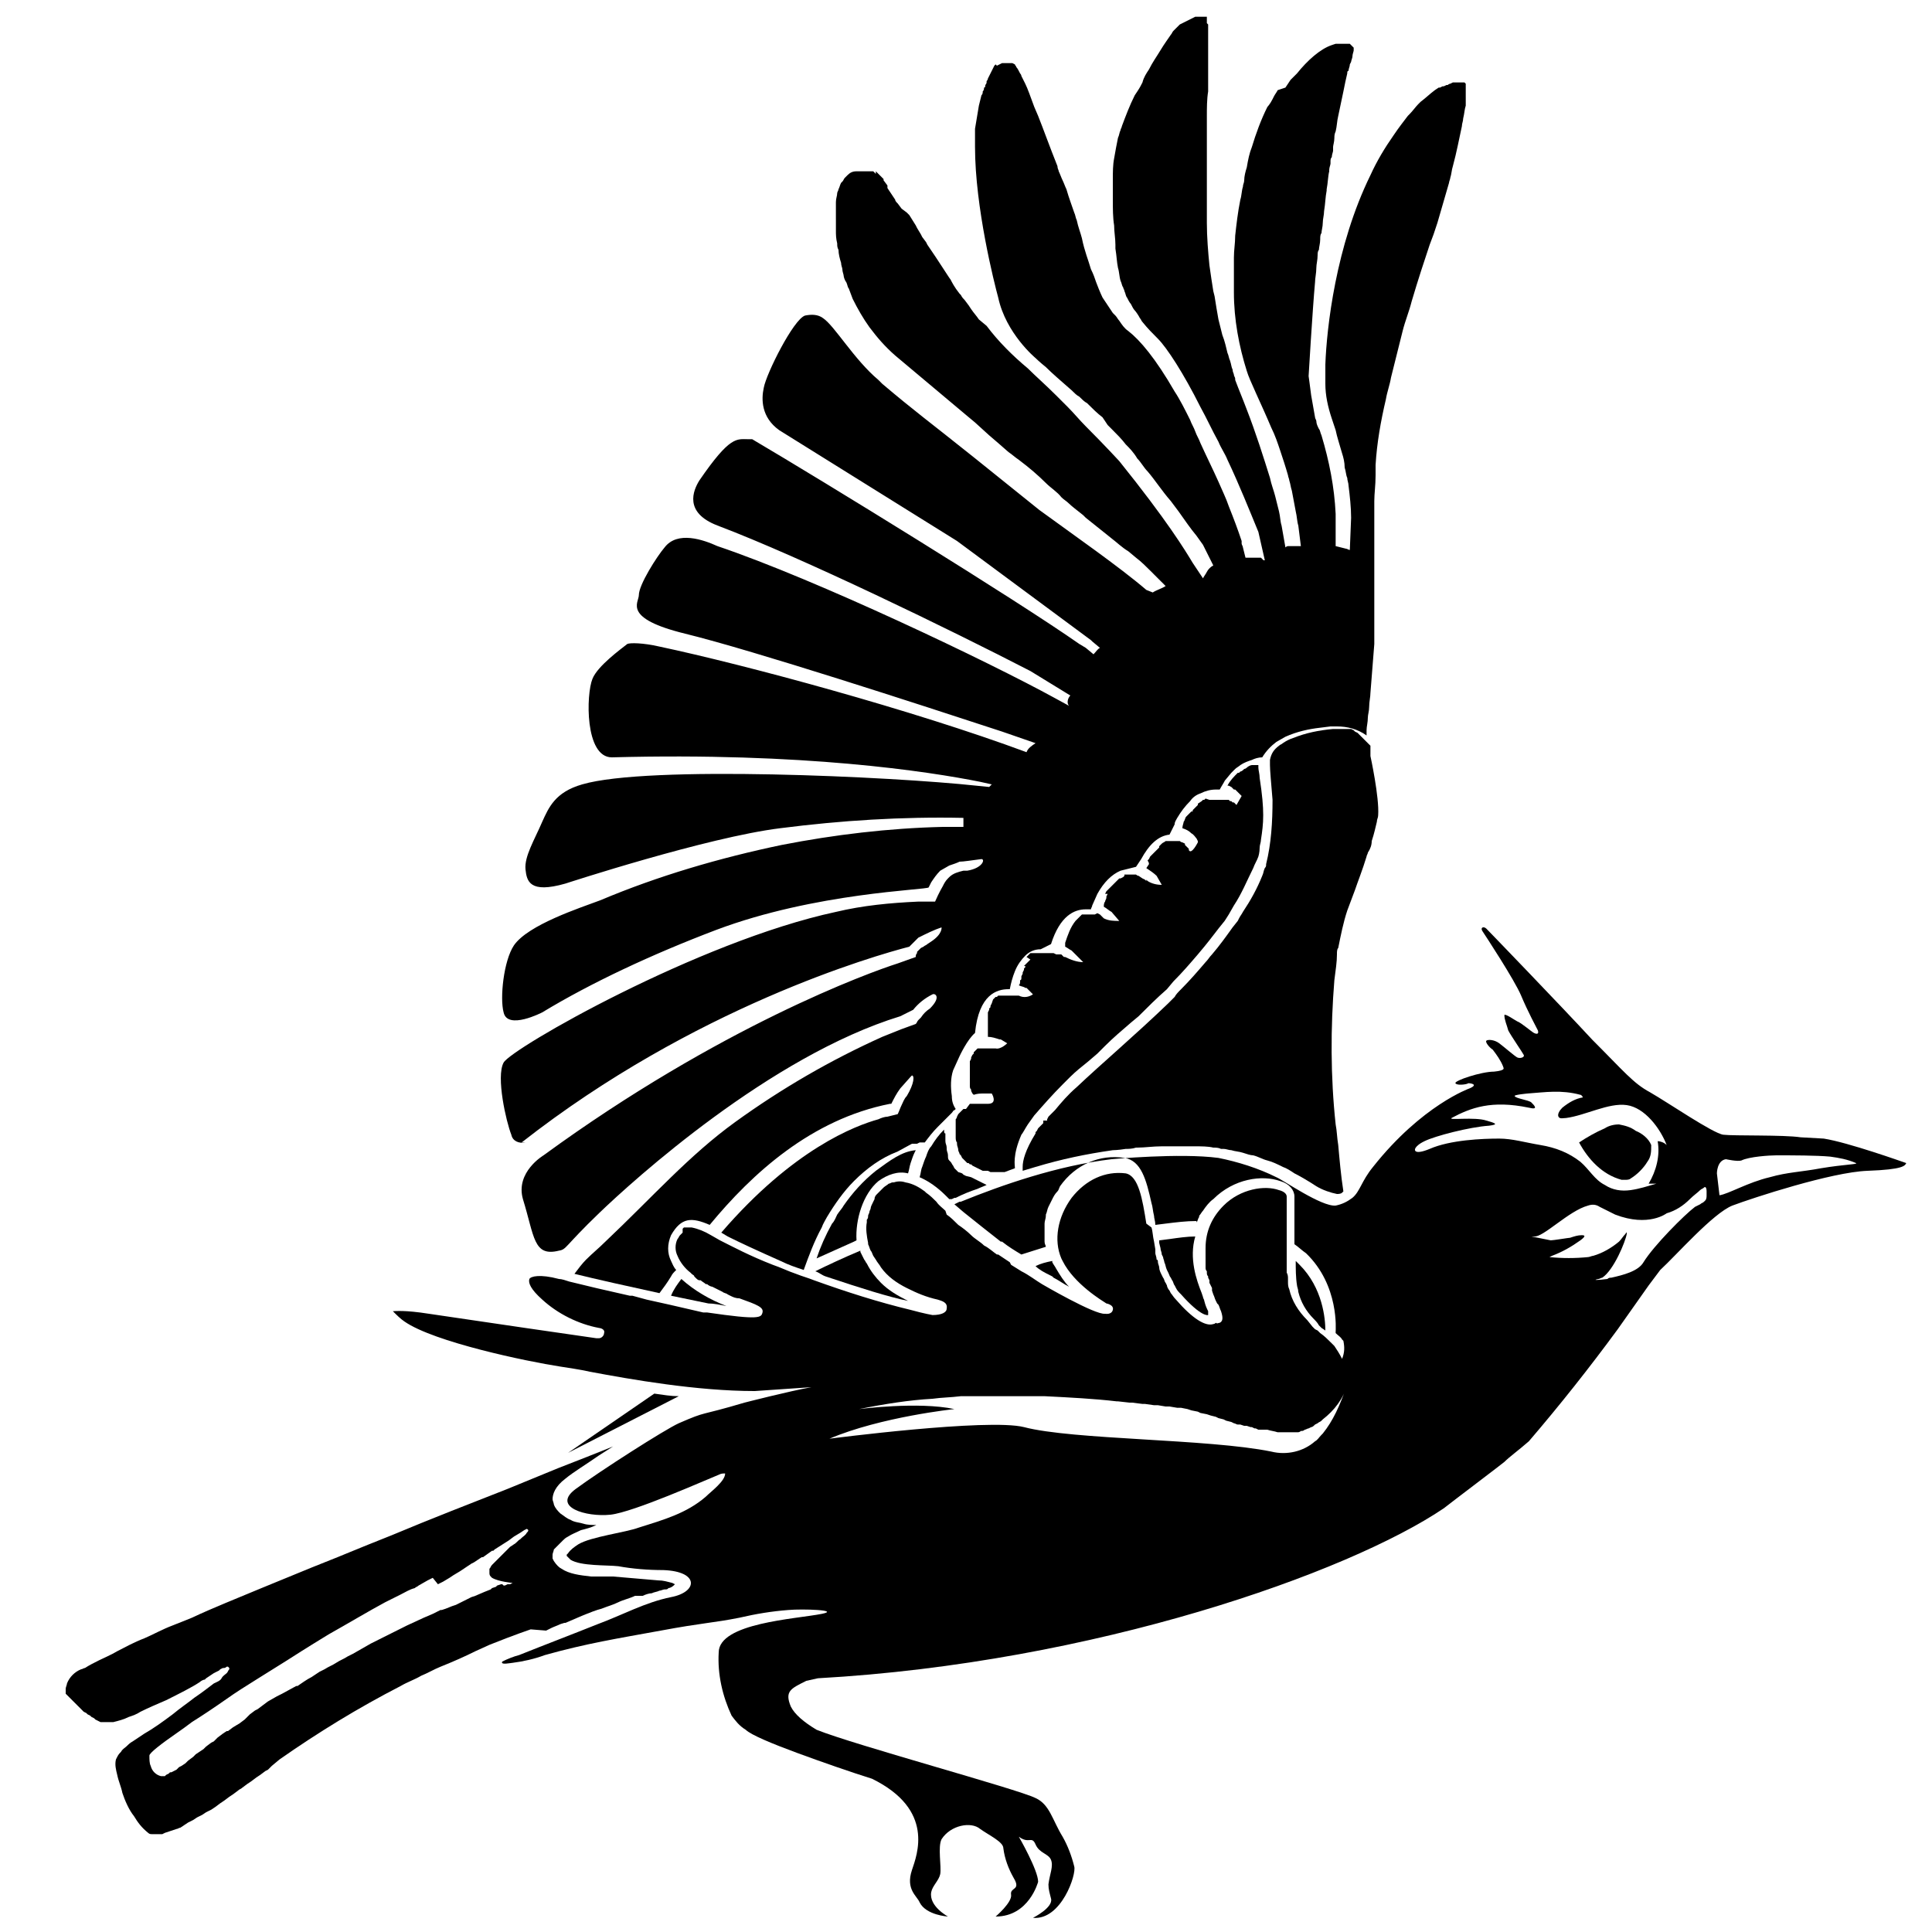 <?xml version="1.0" encoding="utf-8"?>
<svg version="1.1" id="Layer_1" xmlns="http://www.w3.org/2000/svg" xmlns:xlink="http://www.w3.org/1999/xlink" x="0px" y="0px"
	 viewBox="0 0 150 150" style="enable-background:new 0 0 150 150;" xml:space="preserve" shape-rendering="geometricPrecision">
<g id="Layer_2_00000055672521979430340530000014746817405663776643_">
	<g id="Layer_1-2">
		<path d="M40.5,88.7c13.4-10.5,27.4-14.5,30.1-15.2l0.7-0.7l0,0c0.6-0.3,1.2-0.6,1.8-0.8c0,0,0.1,0.5-0.8,1.1l0,0L72,73.3
			c-0.1,0.1-0.2,0.1-0.3,0.2l-0.2,0.1l-0.2,0.2l0,0l-0.1,0.1L71.2,74c-0.1,0.1-0.1,0.2-0.1,0.3l-1.4,0.5l0,0
			c-2.2,0.7-13.8,4.9-27.5,14.9c0,0-2.2,1.3-1.6,3.4c0.9,2.9,0.8,4.5,2.8,4c0.6-0.1,0.4-0.3,3.1-2.9c2.7-2.6,13.3-12.2,23.4-15.3
			l0.2-0.1l0.8-0.4l0,0c0.4-0.5,0.9-0.9,1.5-1.2c0.2-0.1,0.7,0.2-0.2,1.1l0,0c-0.3,0.2-0.5,0.4-0.7,0.7l-0.2,0.2
			c-0.1,0.1-0.1,0.2-0.2,0.3l-1.1,0.4l0,0c0,0-0.5,0.2-1.5,0.6h0l0,0c-4,1.8-7.8,4-11.4,6.6c-3.6,2.6-6.4,5.8-10.1,9.3
			c-0.5,0.5-1,0.9-1.5,1.4c-0.3,0.3-0.6,0.7-0.9,1.1c1.6,0.4,4.3,1,6.6,1.5c0.3-0.4,0.6-0.8,0.9-1.3l0,0c0.1-0.2,0.2-0.3,0.4-0.5
			c-0.2-0.2-0.3-0.5-0.4-0.7c-0.3-0.6-0.3-1.3,0-2c0.8-1.4,1.6-1.4,3-0.8c3.3-4,7.9-8.2,14-9.4l0.1,0c0.2-0.4,0.4-0.8,0.7-1.2
			l0.8-0.9l0.1-0.1c0.2,0,0.2,0.6-0.4,1.6c-0.2,0.2-0.3,0.5-0.4,0.7c-0.1,0.2-0.2,0.5-0.3,0.7l-0.8,0.2l0,0c-0.2,0-0.5,0.1-0.7,0.2
			l0,0c-1.8,0.5-6.6,2.3-12.2,8.8l0.5,0.3c1,0.5,2.3,1.1,4.1,1.9c0.6,0.3,1.2,0.5,1.8,0.7c0.4-1.1,0.8-2.2,1.4-3.3h0
			c0.1-0.3,0.3-0.6,0.4-0.8c0.6-1,1.3-2,2.1-2.8c1-1,2.1-1.8,3.4-2.3l0,0l1.1-0.6H71h0.2l0,0l0.2-0.1h0.1l0.2,0h0.1l0,0
			c0.3-0.4,0.6-0.8,1-1.2c0.3-0.3,0.7-0.7,1.1-1.1l0,0c0.1-0.1,0.1-0.2,0.2-0.2l0,0l0,0l0.1-0.1l0,0l0,0h0c-0.2-0.3-0.3-0.6-0.3-1
			c-0.1-0.7-0.1-1.4,0.1-2l0.5-1.1c0,0,0.6-1.3,1.2-1.8c0.3-3,1.7-3.4,2.6-3.4h0.1c0.1-0.5,0.2-0.9,0.4-1.4c0.2-0.5,0.5-0.9,0.8-1.2
			c0.3-0.3,0.7-0.5,1.2-0.5l0.8-0.4c0.7-2.2,1.8-2.7,2.7-2.7c0.1,0,0.3,0,0.4,0c0-0.1,0.1-0.2,0.1-0.3l0.4-0.9l0,0
			c0.5-0.9,1.1-1.5,1.8-1.8c0.4-0.1,0.8-0.2,1.2-0.3l0.4-0.6c0.6-1.1,1.3-1.8,2.2-1.9l0,0l0.4-0.8c0-0.2,0.1-0.3,0.2-0.5
			c0.3-0.5,0.6-0.9,1-1.3c0.2-0.3,0.5-0.5,0.8-0.6l0,0c0.4-0.2,0.8-0.3,1.2-0.3c0.1,0,0.2,0,0.3,0c0.1-0.2,0.3-0.5,0.4-0.7l0.5-0.6
			l0,0c0.1-0.1,0.2-0.2,0.3-0.3l0,0l0,0l0,0l0,0c0.1-0.1,0.3-0.2,0.4-0.3c0.3-0.2,0.6-0.3,0.9-0.4c0.2-0.1,0.5-0.2,0.8-0.2l0,0
			c0.3-0.5,0.7-0.9,1.1-1.2l0.7-0.4c0.9-0.4,1.8-0.6,2.7-0.7l0,0l0.8-0.1l0,0c0.2,0,0.3,0,0.5,0c0.8,0,1.6,0.2,2.3,0.7
			c0-0.1,0-0.3,0-0.4c0-0.3,0.1-0.6,0.1-1c0-0.2,0.1-0.5,0.1-0.8c0-0.4,0.1-0.8,0.1-1.1c0.1-1.3,0.2-2.6,0.3-3.8c0,0,0,0,0,0
			c0-0.2,0-0.4,0-0.6c0-0.1,0-0.2,0-0.3c0-0.2,0-0.3,0-0.5c0-0.3,0-0.5,0-0.8c0-0.1,0-0.2,0-0.3c0-1.4,0-3.1,0-4.1c0,0,0,0,0,0
			c0-0.5,0-1,0-1.5v-0.2c0-0.1,0-0.2,0-0.4v-0.4c0-0.1,0-0.3,0-0.4c0-0.1,0-0.3,0-0.4c0-0.2,0-0.5,0-0.7c0-0.2,0-0.3,0-0.5
			c0-0.6,0.1-1.2,0.1-2c0-0.2,0-0.5,0-0.8c0.1-1.7,0.4-3.4,0.8-5.1c0.1-0.6,0.3-1.1,0.4-1.7c0.2-0.8,0.4-1.6,0.6-2.4
			c0.1-0.4,0.2-0.8,0.3-1.2c0.2-0.8,0.5-1.5,0.7-2.3c0.5-1.7,1-3.2,1.4-4.4c0.1-0.3,0.2-0.5,0.3-0.8s0.2-0.6,0.3-0.9
			c0.3-1,0.6-2.1,0.9-3.1c0-0.1,0.1-0.3,0.1-0.4c0.1-0.3,0.1-0.6,0.2-0.9c0.3-1.1,0.5-2.2,0.7-3.1c0-0.2,0.1-0.4,0.1-0.6
			c0.1-0.4,0.1-0.7,0.2-1c0-0.1,0-0.2,0-0.3s0-0.2,0-0.2V7.5V7.4V6.9V6.8l0,0l0-0.1v0l0-0.1v0l0-0.1l0,0l-0.1-0.1l0,0l-0.1,0l0,0
			l-0.1,0l0,0l-0.1,0h0h-0.1h0h-0.1h0l-0.1,0H113l-0.1,0l-0.1,0l-0.2,0.1h0c-0.1,0-0.2,0.1-0.2,0.1l-0.1,0l-0.2,0.1l-0.1,0l-0.2,0.1
			l-0.1,0L111.4,7c-0.4,0.3-0.7,0.6-1.1,0.9l-0.2,0.2c-0.2,0.2-0.4,0.5-0.7,0.8l-0.1,0.1c-0.3,0.4-0.7,0.9-1.1,1.5
			c-0.7,1-1.3,2-1.8,3.1c-2.7,5.5-3.4,11.9-3.5,14.7c0,0.3,0,0.5,0,0.7c0,0.5,0,0.8,0,0.8c0,0.9,0.2,1.8,0.5,2.7
			c0.1,0.3,0.2,0.6,0.3,0.9c0.1,0.5,0.3,1.1,0.5,1.8c0.1,0.3,0.2,0.7,0.2,1.1c0.1,0.3,0.1,0.6,0.2,0.8c0,0.2,0.1,0.4,0.1,0.6
			c0.1,0.8,0.2,1.7,0.2,2.5l-0.1,2.5h0c-0.1,0-0.2-0.1-0.3-0.1l-0.4-0.1l-0.4-0.1l0,0v-0.8h0l0,0c0-0.3,0-0.6,0-0.9l0,0l0,0
			c0-0.3,0-0.5,0-0.8c-0.1-2.1-0.5-4.1-1.1-6.1c-0.1-0.2-0.1-0.4-0.2-0.5c-0.1-0.2-0.2-0.4-0.2-0.6c0-0.1-0.1-0.2-0.1-0.3
			c-0.1-0.6-0.2-1.1-0.3-1.7c-0.1-0.8-0.2-1.5-0.2-1.5s0.3-5.1,0.5-7.3c0-0.3,0.1-0.7,0.1-1.1c0-0.3,0.1-0.6,0.1-1
			c0-0.1,0-0.3,0.1-0.4c0-0.2,0.1-0.5,0.1-0.8c0-0.2,0-0.4,0.1-0.5c0-0.2,0.1-0.5,0.1-0.8c0-0.3,0.1-0.6,0.1-0.9
			c0.1-0.6,0.1-1.1,0.2-1.6v-0.1c0.1-0.5,0.1-1,0.2-1.4v-0.1c0-0.2,0.1-0.4,0.1-0.5v-0.1c0-0.2,0-0.3,0.1-0.4c0-0.2,0.1-0.4,0.1-0.5
			l0-0.2v-0.1c0-0.1,0.1-0.4,0.1-0.7c0-0.1,0-0.3,0.1-0.5c0.1-0.4,0.1-0.8,0.2-1.2l0.4-1.9c0.1-0.5,0.2-1,0.3-1.4
			c0-0.1,0-0.2,0.1-0.2c0-0.2,0.1-0.3,0.1-0.5l0.1-0.2c0-0.1,0.1-0.3,0.1-0.4c0-0.2,0.1-0.4,0.1-0.5V4l0,0l0-0.1v0l0-0.1l0,0l0-0.1
			l0,0l-0.1-0.1l0,0l-0.1-0.1l0,0l-0.1-0.1h0l-0.2,0h0c-0.1,0-0.2,0-0.2,0h-0.2l-0.1,0h-0.1l-0.2,0l-0.1,0l-0.3,0.1h0
			c-0.9,0.3-1.9,1.2-2.7,2.2l-0.1,0.1c-0.1,0.1-0.2,0.2-0.3,0.3l-0.1,0.1l-0.2,0.3l-0.2,0.3L99.2,7c-0.1,0.2-0.2,0.3-0.3,0.5
			l-0.1,0.2c-0.2,0.4-0.4,0.6-0.4,0.6c-0.5,1-0.9,2.1-1.2,3.1c-0.2,0.5-0.3,1-0.4,1.6c-0.1,0.3-0.2,0.7-0.2,1c0,0.2-0.1,0.3-0.1,0.5
			c-0.1,0.3-0.1,0.7-0.2,1c-0.2,1-0.3,1.9-0.4,2.8c0,0.6-0.1,1.1-0.1,1.7c0,0.3,0,0.5,0,0.8c0,0.7,0,1.4,0,1.9c0,2.1,0.4,4.2,1,6.1
			c0.2,0.7,1.1,2.5,1.9,4.4c0.3,0.6,0.5,1.2,0.7,1.8s0.4,1.2,0.6,1.9c0,0.1,0.1,0.3,0.1,0.4c0.1,0.3,0.1,0.5,0.2,0.8
			c0.1,0.5,0.2,1.1,0.3,1.6c0.1,0.4,0.1,0.8,0.2,1.1l0.2,1.6h0h-0.2h-0.1h-0.2h-0.1H100c0,0-0.1,0-0.2,0.1l-0.3-1.7
			c-0.1-0.3-0.1-0.7-0.2-1.1c-0.1-0.4-0.2-0.8-0.3-1.2c-0.1-0.4-0.3-0.9-0.4-1.4c-0.5-1.6-1.1-3.5-1.8-5.3c-0.3-0.8-0.6-1.5-0.9-2.3
			l0-0.1c0-0.1-0.1-0.2-0.1-0.3c0-0.1-0.1-0.2-0.1-0.4c-0.1-0.2-0.1-0.4-0.2-0.7c-0.1-0.2-0.1-0.4-0.2-0.6c-0.1-0.4-0.2-0.9-0.4-1.4
			c-0.1-0.4-0.2-0.8-0.3-1.2c-0.1-0.6-0.2-1.1-0.3-1.8l-0.1-0.4c-0.1-0.6-0.2-1.3-0.3-2c-0.1-1-0.2-2.2-0.2-3.3c0-0.3,0-0.6,0-0.9
			c0-0.3,0-0.6,0-1v-0.5c0-0.7,0-1.4,0-2.1v-0.5c0-0.5,0-1.1,0-1.6c0-0.5,0-1.1,0-1.6c0-0.7,0-1.4,0.1-2c0-0.3,0-0.6,0-0.9
			c0-0.1,0-0.3,0-0.4c0-0.3,0-0.5,0-0.8c0-0.1,0-0.2,0-0.3c0-0.5,0-1,0-1.3V3.5l0,0c0-0.1,0-0.2,0-0.3V3.1V2.9V2.8l0-0.2V2.5l0-0.1
			l0-0.1l0-0.1l0-0.1l0-0.1l0-0.1l-0.1-0.1l0-0.1l0-0.1l0-0.1l0-0.1l0,0l0-0.1l0,0l0,0l0,0l-0.1,0l0,0l-0.1,0h0l-0.1,0h0h-0.1h0
			h-0.1h0l-0.2,0l0,0l-0.2,0h0l-0.2,0.1h0l-0.2,0.1h0l-0.2,0.1l0,0l-0.2,0.1l0,0l-0.2,0.1l0,0l-0.2,0.1l-0.1,0.1l0,0l-0.2,0.2
			l-0.2,0.2c-0.1,0.1-0.1,0.2-0.2,0.3c-0.2,0.3-0.5,0.7-0.8,1.2c-0.3,0.5-0.6,0.9-0.9,1.5c-0.2,0.3-0.4,0.6-0.5,1
			c-0.1,0.2-0.2,0.4-0.4,0.7l-0.2,0.3c-0.4,0.8-0.7,1.6-1,2.4c0,0.1-0.1,0.2-0.1,0.3c-0.1,0.2-0.1,0.4-0.2,0.6
			c-0.1,0.5-0.2,1-0.3,1.6c-0.1,0.5-0.1,1.1-0.1,1.6c0,0.3,0,0.6,0,0.8c0,0.3,0,0.6,0,0.8c0,0.7,0,1.4,0.1,2c0,0.5,0.1,1,0.1,1.5
			c0,0.1,0,0.2,0,0.3c0.1,0.6,0.1,1,0.2,1.5c0.1,0.3,0.1,0.7,0.2,1c0.1,0.2,0.1,0.4,0.2,0.5c0,0.1,0.1,0.2,0.1,0.3
			c0.1,0.2,0.1,0.4,0.2,0.5c0.1,0.2,0.2,0.4,0.3,0.5c0.1,0.2,0.2,0.4,0.3,0.5s0.3,0.4,0.4,0.6c0.1,0.1,0.1,0.2,0.2,0.3
			c0.4,0.5,0.8,0.9,1.2,1.3c0.7,0.7,2,2.7,3.3,5.3c0.5,0.9,0.9,1.8,1.4,2.7c0.2,0.5,0.5,0.9,0.7,1.4c0.9,1.9,1.7,3.9,2.4,5.6
			l0.5,2.2l-0.1,0l-0.1-0.1l-0.1-0.1l-0.1,0l-0.2,0H97h-0.2h-0.1l-0.2-0.8h0c0-0.1-0.1-0.2-0.1-0.3l0-0.2l0,0
			c-0.3-0.9-0.6-1.7-1-2.7c-0.2-0.6-0.5-1.2-0.8-1.9c-0.4-0.9-0.9-1.9-1.4-3c-0.1-0.3-0.3-0.6-0.4-0.9c-0.1-0.3-0.3-0.6-0.4-0.9
			c-0.4-0.8-0.8-1.6-1.2-2.2c-1.5-2.6-2.7-4-3.6-4.7c-0.3-0.2-0.5-0.5-0.7-0.8c-0.1-0.1-0.2-0.3-0.3-0.4l-0.2-0.2
			c-0.4-0.6-0.8-1.2-0.8-1.2s-0.2-0.4-0.5-1.2c-0.1-0.3-0.2-0.6-0.4-1c-0.2-0.7-0.5-1.4-0.7-2.4c-0.1-0.4-0.3-0.9-0.4-1.4
			c-0.1-0.2-0.1-0.4-0.2-0.6c-0.2-0.6-0.4-1.1-0.6-1.8c-0.1-0.2-0.2-0.5-0.3-0.7c-0.1-0.2-0.2-0.5-0.3-0.7c0-0.1-0.1-0.2-0.1-0.4
			C81.5,11.4,81,10,80.6,9l-0.3-0.7c-0.3-0.8-0.5-1.4-0.7-1.8c-0.1-0.2-0.2-0.4-0.3-0.6c0-0.1-0.1-0.2-0.1-0.2
			c-0.1-0.2-0.2-0.4-0.3-0.5c0-0.1-0.1-0.1-0.1-0.2l-0.2-0.1l-0.1,0l-0.1,0h-0.1l-0.1,0h-0.1h-0.1l0,0l-0.2,0h0l-0.2,0.1h0l-0.2,0.1
			l0,0L77.3,5h0l-0.1,0.1l0,0l-0.1,0.2v0l-0.1,0.2v0l-0.1,0.2l0,0l-0.1,0.2v0l-0.1,0.2v0c0,0.1-0.1,0.2-0.1,0.2l0,0.1
			c0,0.1-0.1,0.2-0.1,0.2v0c0,0.1,0,0.2-0.1,0.2v0c0,0.1,0,0.2-0.1,0.3v0c0,0.1,0,0.2-0.1,0.3v0L76,8.2c-0.1,0.6-0.2,1.2-0.3,1.8v0
			l0,0c0,0.5,0,0.9,0,1.4c0,4.7,1.5,10.6,1.8,11.7c0.6,2.8,2.9,4.7,2.9,4.7s0.3,0.3,0.8,0.7c0.5,0.5,1.2,1.1,2,1.8
			c0.2,0.2,0.4,0.4,0.6,0.5c0.2,0.2,0.4,0.4,0.6,0.5c0.4,0.4,0.8,0.8,1.2,1.1L86,33l0.3,0.3c0.4,0.4,0.8,0.8,1.1,1.2
			c0.3,0.3,0.6,0.6,0.9,1.1c0.3,0.3,0.5,0.7,0.8,1c0.6,0.7,1.1,1.5,1.8,2.3l0.6,0.8c0.5,0.7,0.9,1.3,1.4,1.9l0.5,0.7l0.8,1.6
			c-0.2,0.1-0.4,0.3-0.5,0.5c-0.1,0.2-0.2,0.3-0.3,0.5l-0.8-1.2l0,0c-0.6-1-2-3.3-5.7-7.9c0,0-1.1-1.2-2.6-2.7
			c-0.5-0.5-0.9-1-1.4-1.5l-0.3-0.3l-0.6-0.6c-0.8-0.8-1.6-1.5-2.2-2.1c-1.2-1-2.3-2.1-3.2-3.3L76,24.8c-0.2-0.3-0.4-0.5-0.6-0.8
			l-0.2-0.3l-0.3-0.4c-0.1-0.1-0.2-0.2-0.3-0.4l-0.1-0.1c-0.4-0.5-0.6-0.9-0.7-1.1c-0.1-0.1-0.9-1.4-1.8-2.7l-0.1-0.2l-0.3-0.4
			l-0.1-0.2l-0.3-0.5l-0.1-0.2l-0.5-0.8l-0.2-0.2L70,16.2l-0.3-0.4c-0.1-0.1-0.2-0.2-0.2-0.3l-0.6-0.9l0,0l0,0l0,0v0v0l0,0l0,0
			l0-0.1l0,0l0-0.1l0,0L68.6,14l0-0.1l-0.1-0.1l-0.1-0.1l-0.1-0.1l-0.1-0.1l-0.1-0.1l-0.1-0.1L68,13.5l-0.1-0.1l-0.1-0.1l-0.1,0
			l-0.1,0l-0.1,0l-0.1,0l-0.1,0l-0.1,0l-0.1,0h-0.2h-0.1c-0.1,0-0.2,0-0.3,0c-0.3,0-0.5,0.1-0.7,0.3l-0.2,0.2
			c-0.1,0.1-0.1,0.2-0.2,0.3l-0.1,0.1c-0.1,0.2-0.1,0.3-0.2,0.5c0,0.1-0.1,0.2-0.1,0.3c0,0.2-0.1,0.4-0.1,0.7v0.2c0,0.1,0,0.2,0,0.3
			c0,0.1,0,0.2,0,0.3c0,0.3,0,0.6,0,0.6V17c0,0.1,0,0.2,0,0.3v0.1c0,0.1,0,0.3,0,0.5c0,0.3,0,0.6,0.1,1c0,0.2,0,0.3,0.1,0.5
			c0,0.3,0.1,0.7,0.2,1c0,0.2,0.1,0.4,0.1,0.5c0,0.2,0.1,0.4,0.1,0.5s0.1,0.4,0.2,0.5c0.1,0.2,0.1,0.4,0.2,0.5
			c0.1,0.3,0.2,0.5,0.3,0.8c0.4,0.8,0.8,1.5,1.3,2.2c0.6,0.8,1.2,1.5,2,2.2c0,0,3.1,2.6,5.6,4.7l0.6,0.5l1.1,1l0.7,0.6l0.8,0.7
			c0.3,0.2,0.5,0.4,0.8,0.6c0.8,0.6,1.5,1.2,2.1,1.8c0.4,0.4,0.9,0.7,1.2,1.1c0.2,0.2,0.4,0.3,0.6,0.5c0.2,0.2,0.6,0.5,1.1,0.9
			l0.2,0.2l0.5,0.4l1.5,1.2c0.4,0.3,0.8,0.7,1.3,1l0.6,0.5c0.4,0.3,0.8,0.7,1.1,1l1.2,1.2c-0.3,0.2-0.7,0.3-1,0.5L89,45.8
			c-2.1-1.8-5.7-4.3-8.3-6.2c0,0-4.1-3.3-5.1-4.1c-3.5-2.8-4.5-3.5-7.1-5.7l-0.2-0.2l-0.1-0.1c-1.9-1.6-3.4-4.2-4.3-4.8
			c-0.4-0.3-0.9-0.3-1.4-0.2c-0.9,0.3-3,4.5-3.2,5.6c-0.2,0.9-0.2,2.3,1.2,3.3L74.3,42l10.4,7.7l0.1,0.1l0.6,0.5
			c-0.2,0.1-0.3,0.3-0.5,0.5l-0.6-0.5l0,0L83.8,50l0,0c-5-3.5-19.8-12.6-25.4-15.9c-0.1,0-0.2,0-0.3,0c-0.9,0-1.4-0.3-3.8,3.2
			c-0.5,0.8-1.2,2.5,1.4,3.5c6.6,2.5,18.1,8.1,24.3,11.3l3.1,1.9c-0.2,0.2-0.3,0.6-0.1,0.8l-1.1-0.6l0,0
			c-5.1-2.8-18.5-9.2-26.2-11.8c-1.1-0.5-3.1-1.2-4.1,0.1c-0.6,0.7-2,2.9-2,3.7c0,0.6-1.3,1.8,3.6,3c5.3,1.3,18.2,5.5,24.6,7.6
			l2.6,0.9c-0.3,0.2-0.6,0.4-0.7,0.7l0,0c-8.9-3.3-21.9-6.8-28.5-8.2c-1.3-0.3-2.3-0.3-2.5-0.2c-0.5,0.4-2.3,1.7-2.7,2.7
			c-0.5,1.2-0.6,6.1,1.5,6.1c14.9-0.4,24.6,1.1,28.6,1.9l0,0l0.9,0.2l0,0l0,0l-0.1,0.1l0,0l-0.1,0.1l0,0l0,0l-1-0.1
			c-6.5-0.7-25.5-1.6-30.6-0.1c-2.1,0.6-2.6,1.8-3.1,2.9c-0.6,1.4-1.4,2.7-1.3,3.7c0.1,0.9,0.3,1.9,3.1,1.1c0,0,11-3.6,16.7-4.3
			c4.7-0.6,9.4-0.9,14.2-0.8c0,0.2,0,0.4,0,0.7h-0.8l0,0l-0.8,0l0,0c-4.2,0.1-8.4,0.6-12.5,1.4c-4.8,1-9.6,2.4-14.1,4.3
			c-1.6,0.6-5.6,1.9-6.7,3.5c-0.8,1.2-1.1,4.1-0.8,5.2c0.3,1.4,3,0,3,0c3.8-2.3,8.5-4.5,13.5-6.4c7.7-2.9,16.3-3.1,16.5-3.3l0.2-0.4
			c0.2-0.3,0.4-0.6,0.7-0.9l0.7-0.4c0.3-0.1,0.6-0.2,0.8-0.3c0.3,0,0.9-0.1,1.7-0.2c0.3,0,0.1,0.7-1.1,0.9h0l-0.1,0h-0.1l-0.1,0l0,0
			c-0.4,0.1-0.8,0.2-1.1,0.5l-0.1,0.1c-0.2,0.2-0.3,0.4-0.4,0.6c0,0-0.3,0.5-0.6,1.2h-0.9l0,0h-0.4l0,0c-2.2,0.1-4.3,0.3-6.4,0.8
			c-10.7,2.3-25.2,10.6-25.8,11.7c-0.6,1.1,0.2,4.6,0.6,5.6c0.1,0.5,0.6,0.7,1.1,0.6C40.4,88.7,40.4,88.7,40.5,88.7z"/>
		<path d="M56.4,101.4c-1.3-0.5-2.5-1.2-3.5-2.1c-0.3,0.4-0.6,0.8-0.8,1.3l2.9,0.6C55.4,101.2,55.9,101.3,56.4,101.4z"/>
		<path d="M68.2,91.7c0.7-0.5,1.5-0.8,2.3-0.6c0.1-0.3,0.1-0.5,0.2-0.8c0.1-0.3,0.2-0.6,0.3-0.8l0.1-0.2c-1.1,0.1-2,0.8-3.1,1.6
			c-1,0.8-1.8,1.7-2.5,2.7c-0.1,0.2-0.3,0.4-0.5,0.7c-0.1,0.2-0.2,0.5-0.4,0.7c-0.5,0.9-0.9,1.8-1.2,2.7l2.9-1.3l0.2-0.1
			C66.4,94.7,67,92.7,68.2,91.7z"/>
		<path d="M42.4,126.6l0.4-0.2c0.2-0.1,0.5-0.2,0.7-0.3l0.3-0.1l0.1,0l1.4-0.6c0.5-0.2,1-0.4,1.4-0.5c0.5-0.2,0.9-0.3,1.3-0.5
			c0.4-0.2,0.9-0.3,1.3-0.5h0h0.1l0.5,0c0.2-0.1,0.5-0.2,0.7-0.2c0.2-0.1,0.4-0.1,0.6-0.2c0.1,0,0.3-0.1,0.4-0.1
			c0.2,0,0.2,0,0.3-0.1c0.1,0,0.3-0.1,0.4-0.2l0.1-0.1l-0.2-0.1c-0.4-0.1-0.7-0.2-1.1-0.2c-1.2-0.1-2.4-0.2-3.5-0.3l-0.2,0h-0.2
			l-0.5,0l-0.4,0l-0.4,0c-0.9-0.1-1.7-0.2-2.3-0.6c-0.2-0.1-0.4-0.3-0.6-0.6l-0.1-0.2c0-0.1,0-0.2,0-0.2l0-0.1
			c0-0.1,0.1-0.3,0.1-0.4l0.2-0.2c0.2-0.2,0.3-0.3,0.5-0.5c0.1-0.1,0.2-0.2,0.4-0.3c0.3-0.2,0.6-0.3,1-0.5c0.4-0.1,0.8-0.2,1.2-0.4
			c-0.3,0-0.7,0-1-0.1c-0.3-0.1-0.7-0.1-1-0.3c-0.3-0.1-0.5-0.3-0.8-0.5c-0.2-0.2-0.4-0.4-0.5-0.7c0-0.1-0.1-0.3-0.1-0.4
			c0-0.4,0.2-1,1-1.6c0.6-0.5,1.6-1.1,2.6-1.8l1.1-0.7l-2,0.8l-2.3,0.9l-3.9,1.6c-2.8,1.1-5.9,2.3-9,3.6l-2,0.8l-2.2,0.9l-2,0.8
			l-3.9,1.6c-1.9,0.8-3.7,1.5-5.4,2.3l-1.5,0.6c-0.8,0.3-1.5,0.7-2.2,1c-0.8,0.3-1.5,0.7-2.1,1c-0.5,0.3-1,0.5-1.4,0.7
			c-0.4,0.2-0.8,0.4-1.1,0.6c-0.1,0-0.2,0.1-0.3,0.1c-0.5,0.2-0.9,0.6-1.1,1.1c0,0.1-0.1,0.3-0.1,0.4l0,0l0,0.1l0,0.1l0,0.1l0,0.1
			l0.1,0.1l0.1,0.1l0.1,0.1l0.1,0.1l0.1,0.1l0.1,0.1l0.1,0.1l0.1,0.1l0.1,0.1l0.1,0.1l0.1,0.1l0.1,0.1l0.1,0.1l0.1,0.1l0.2,0.1
			l0.1,0.1l0.2,0.1l0.1,0.1l0.2,0.1l0.1,0.1l0.2,0.1l0.2,0.1l0.2,0l0.2,0l0.2,0h0.1h0c0.1,0,0.2,0,0.3,0c0.4-0.1,0.8-0.2,1.2-0.4
			c0.3-0.1,0.6-0.2,0.9-0.4c0.6-0.3,1.3-0.6,2-0.9c1-0.5,2-1,2.6-1.4l0,0c0.1-0.1,0.3-0.2,0.4-0.2l0.1-0.1l0.3-0.2l0.3-0.2l0.2-0.1
			l0.2-0.1l0.1-0.1l0.2-0.1l0.1,0c0.1,0,0.2-0.1,0.2-0.1h0h0.1h0l0.1,0.1v0.1c-0.1,0.1-0.1,0.2-0.2,0.3c-0.1,0.1-0.3,0.2-0.4,0.4
			s-0.4,0.3-0.6,0.4c-0.4,0.3-0.9,0.7-1.5,1.1c-0.5,0.4-1.1,0.8-1.7,1.3c-0.8,0.6-1.5,1.1-2.2,1.5c-0.3,0.2-0.6,0.4-0.9,0.6
			c-0.2,0.1-0.4,0.3-0.5,0.4c-0.1,0.1-0.3,0.2-0.4,0.4c-0.1,0.1-0.2,0.2-0.3,0.4l-0.1,0.2c-0.1,0.4,0,0.8,0.1,1.2
			c0.1,0.5,0.3,0.9,0.4,1.4c0.2,0.6,0.5,1.3,0.9,1.8c0.3,0.5,0.6,0.9,1.1,1.3c0.1,0.1,0.2,0.1,0.3,0.1c0.1,0,0.2,0,0.3,0h0.1h0.2
			c0.1,0,0.2,0,0.2,0l0.2-0.1l0.3-0.1l0.3-0.1l0.3-0.1c0.1,0,0.2-0.1,0.3-0.1l0.3-0.2l0.3-0.2l0.4-0.2l0.3-0.2l0.4-0.2l0.3-0.2
			l0.4-0.2l0.3-0.2l0.4-0.3l0.3-0.2l0.4-0.3l0.3-0.2l0.4-0.3c0.1-0.1,0.2-0.1,0.3-0.2l0.4-0.3l0.3-0.2l0.4-0.3l0.3-0.2l0.4-0.3
			l0.2-0.1l0.3-0.3l0.6-0.5c3-2.1,6.1-4,9.4-5.7c0.5-0.3,1.1-0.5,1.6-0.8c0.5-0.2,1-0.5,1.5-0.7c1-0.4,1.9-0.8,2.7-1.2l1.1-0.5
			c2-0.8,3.2-1.2,3.2-1.2L42.4,126.6z M40.9,119L40.9,119L40.9,119c-0.1,0.2-0.3,0.3-0.4,0.4l-0.1,0.1c-0.2,0.1-0.3,0.3-0.5,0.4
			l-0.3,0.2l-0.1,0.1l-0.1,0.1l-0.2,0.2l-0.1,0.1l-0.1,0.1l-0.1,0.1c-0.1,0.1-0.2,0.2-0.3,0.3l-0.1,0.1c-0.1,0.1-0.2,0.2-0.3,0.3
			c-0.1,0.1-0.1,0.2-0.2,0.3l0,0.2v0.1c0,0.1,0,0.2,0.1,0.3v0l0.1,0.1c0.5,0.3,1.6,0.4,1.6,0.4l-0.2,0.1l-0.1,0l-0.1,0l-0.2,0.1
			l-0.1,0L39,123l-0.1,0l-0.3,0.1l-0.1,0.1l-0.3,0.1l-0.1,0.1l-0.5,0.2l-0.7,0.3l-0.3,0.1l0,0l-0.6,0.3l-0.2,0.1l-0.4,0.2l-0.3,0.1
			l-0.5,0.2l-0.3,0.1l-0.1,0l-0.6,0.3l-0.7,0.3l0,0l-1.3,0.6l0,0l-0.4,0.2l-1,0.5l0,0l-1.4,0.7l-0.7,0.4l-0.7,0.4l-0.2,0.1l-0.2,0.1
			c-0.3,0.2-0.6,0.3-0.9,0.5l0,0c-0.3,0.2-0.6,0.3-0.9,0.5l-0.2,0.1l-0.2,0.1l-0.6,0.4c-0.4,0.2-0.8,0.5-1.1,0.7l0,0l-0.1,0
			l-1.1,0.6l-0.4,0.2h0l-0.7,0.4l-0.4,0.3l-0.4,0.3l-0.2,0.1l0,0l-0.4,0.3l0,0l-0.2,0.2l-0.2,0.2l-0.4,0.3l0,0l-0.5,0.3l0,0
			l-0.4,0.3l-0.1,0l-0.3,0.2l0,0l-0.4,0.3l0,0l-0.3,0.3l-0.2,0.1l-0.4,0.3l-0.1,0.1l-0.1,0.1l-0.6,0.4l-0.2,0.2l-0.4,0.3l-0.2,0.2
			l-0.3,0.2l-0.2,0.1l-0.2,0.2l-0.2,0.1l-0.2,0.1l-0.1,0l-0.1,0.1l-0.2,0.1l-0.1,0.1l-0.1,0l-0.1,0h-0.1c-0.4-0.1-0.7-0.4-0.8-0.8
			c-0.1-0.2-0.1-0.5-0.1-0.8c0-0.2,0.9-0.9,2.2-1.8c0.3-0.2,0.7-0.5,1.1-0.8c0.8-0.5,1.7-1.1,2.7-1.8c0.7-0.5,1.5-1,2.3-1.5
			c0.5-0.3,1.1-0.7,1.6-1l0.8-0.5l1.1-0.7l0.8-0.5l1.3-0.8c1.6-0.9,3.1-1.8,4.4-2.5c0.4-0.2,0.8-0.4,1.2-0.6
			c0.4-0.2,0.7-0.4,1.1-0.5c0.1-0.1,0.2-0.1,0.3-0.2l0.7-0.4l0.4-0.2L34,123l0.4-0.2l0.5-0.3l0.3-0.2l0.5-0.3l0.3-0.2l0.3-0.2
			l0.3-0.2l0,0l-0.2,0.1l0.2-0.1l0.2-0.1h0l0.6-0.4l0.1,0l0.7-0.5l0.1,0l0.1-0.1l1.1-0.7l0.4-0.3l0,0l0.5-0.3l0,0l0.3-0.2l0.2-0.1h0
			C41.1,118.8,41,118.9,40.9,119L40.9,119z"/>
		<path d="M73.3,87.7c-0.4,0.4-0.7,0.8-1,1.3l0,0c-0.2,0.2-0.3,0.5-0.4,0.8c-0.1,0.2-0.2,0.5-0.3,0.8c-0.1,0.2-0.1,0.5-0.2,0.8l0,0
			c0.7,0.3,1.4,0.8,2,1.4c0.1,0.1,0.2,0.2,0.3,0.3l0.1,0l0.1,0l0.2-0.1l0.1,0h0c0.6-0.3,1.1-0.5,1.7-0.7c0.2-0.1,0.5-0.2,0.7-0.3
			l0,0l-0.2-0.1l-0.2-0.1l-0.2-0.1l-0.2-0.1l-0.2-0.1l-0.2-0.1L75,91.3l-0.2-0.1h0l0,0l-0.1-0.1L74.4,91h0l-0.1-0.1l-0.2-0.2l0,0
			L74,90.5c-0.1-0.1-0.1-0.2-0.2-0.3l-0.1-0.1c-0.1-0.1-0.1-0.2-0.1-0.4l0,0v0c0-0.2-0.1-0.3-0.1-0.5l0-0.1c0-0.2-0.1-0.3-0.1-0.5
			v-0.1c0-0.1,0-0.3,0-0.4v0l0,0V88C73.3,88,73.3,87.9,73.3,87.7L73.3,87.7z"/>
		<polygon points="94.2,61.7 94.2,61.7 94.2,61.7 		"/>
		<path d="M79.8,87.3l0.5-0.7c0.7-0.8,1.4-1.6,2.2-2.4l0,0l0.6-0.6l0,0c0.4-0.4,0.9-0.8,1.4-1.2l0.7-0.6l0.6-0.6
			c0.6-0.6,1.3-1.2,2-1.8l0.6-0.5l0,0c0.7-0.7,1.4-1.4,2.2-2.1l0.5-0.6c0.7-0.7,1.3-1.4,1.9-2.1l0.5-0.6c0.5-0.6,1-1.3,1.5-1.9
			c0.1-0.1,0.2-0.3,0.4-0.6l0.4-0.7c0.6-0.9,1-1.9,1.5-2.9c0.1-0.3,0.3-0.6,0.4-0.9l0,0c0,0,0.1-0.3,0.1-0.7l0,0v0
			c0-0.2,0.1-0.4,0.1-0.6c0.2-1.3,0.3-2.2-0.1-4.8c0-0.3-0.1-0.6-0.1-0.8v-0.2l-0.2,0c-0.1,0-0.2,0-0.3,0c-0.1,0-0.3,0.1-0.4,0.2
			c-0.1,0.1-0.2,0.1-0.2,0.1c-0.1,0.1-0.2,0.2-0.3,0.2l-0.1,0.1l0,0L96.1,60c-0.3,0.3-0.6,0.6-0.8,1l0,0h0l0.1,0l0.2,0.1l0,0l0,0
			l0,0l0.1,0.1l0,0l0.1,0.1l0.1,0l0.1,0.1l0,0l0.1,0.1l0,0l0.1,0.1l0,0l0.1,0.1l0,0l0,0l0.1,0.1l0,0l0,0l0,0l0,0l0,0l0,0l0,0l0,0
			L96,62.5l0,0l0,0l0,0l0,0l0,0l0,0v0v0l0,0l0,0l0,0l0,0l0,0l0,0l0,0l0,0l0,0l0,0l-0.1-0.1l0,0l0,0l-0.1-0.1h0l0,0l0,0l0,0l0,0
			l-0.1,0l0,0l0,0l-0.1-0.1l0,0l-0.1,0h0h0l0,0l-0.1-0.1h0h0h-0.1l0,0h0l-0.1,0h-0.1h-0.1h-0.3h-0.1h-0.1l-0.1,0h0l0,0l-0.2,0h-0.1
			l-0.1,0l-0.1,0L93.6,62h0l0,0l-0.1,0.1l-0.1,0l0,0l-0.1,0.1l0,0L93,62.4l0,0l0,0L93,62.5l-0.1,0.1l-0.1,0.1l-0.1,0.1l-0.1,0.1l0,0
			l0,0.1L92.5,63l-0.1,0.1l-0.1,0.1l-0.1,0.1l-0.1,0.1c-0.1,0.1-0.1,0.3-0.2,0.4c0,0.1-0.1,0.3-0.1,0.5c0.3,0.1,0.5,0.2,0.7,0.4
			c0.2,0.1,0.3,0.3,0.4,0.4l0.1,0.2l0,0l0,0l0,0.1c0,0-0.5,1-0.7,0.6l0-0.1l0,0l0,0l0,0l-0.1-0.1l0,0l-0.1-0.1l0,0l-0.1-0.1l0,0
			L92,65.5l0,0l0,0l-0.2-0.1h0c-0.1,0-0.2-0.1-0.2-0.1h0c-0.1,0-0.2,0-0.3,0h-0.1h-0.1H91h-0.1h-0.1l-0.1,0l-0.1,0l-0.1,0l0,0
			c-0.1,0.1-0.2,0.1-0.3,0.2l0,0l-0.1,0.1l-0.1,0.1L90,65.8l-0.1,0.1L89.8,66l-0.1,0.1l-0.1,0.1l-0.1,0.1l-0.1,0.1l-0.1,0.1
			l-0.1,0.2l-0.1,0.1L89.2,67l0,0.1L89,67.4c0.3,0.2,0.6,0.4,0.8,0.6l0,0l0,0l0.4,0.7l0,0c-0.4,0-0.8-0.1-1.1-0.3l0,0l0,0l0,0
			l-0.1-0.1l0,0L89,68.4l0,0l-0.1-0.1l0,0l0,0l-0.2-0.1l0,0L88.4,68l0,0c-0.1,0-0.2-0.1-0.2-0.1h-0.1l-0.2,0h-0.1h-0.1h-0.1h-0.1
			h-0.1l-0.1,0h0L87.3,68l0,0l-0.1,0.1l0,0L87,68.2l-0.1,0l-0.1,0.1l-0.1,0.1l-0.1,0.1l-0.1,0.1l-0.1,0.1l-0.1,0.1l-0.1,0.1
			l-0.1,0.1l-0.1,0.1l-0.1,0.1l-0.1,0.2L86,69.4l-0.1,0.2l0,0.1c0,0.1-0.1,0.2-0.1,0.3l0,0c-0.1,0.1-0.1,0.3-0.1,0.4
			c0.2,0.1,0.4,0.3,0.6,0.4l0,0l0,0l0.6,0.7c-0.4,0-0.8,0-1.2-0.2l0,0l0,0l0,0l-0.1-0.1l0,0l-0.1-0.1l0,0l-0.1-0.1l0,0l-0.2-0.1l0,0
			L85,71l0,0l-0.1,0l-0.1,0l0,0c-0.1,0-0.2,0-0.2,0h-0.1h-0.1h0l-0.1,0h0L84,71h0l-0.1,0.1h0l-0.1,0.1l0,0l-0.1,0.1l0,0l-0.1,0.1
			l0,0l-0.1,0.1l0,0c-0.4,0.5-0.6,1.1-0.8,1.7l0,0.2v0.1c0.2,0.1,0.3,0.2,0.5,0.3l0,0l0,0l0.9,0.9c-0.5,0-1-0.2-1.4-0.4l0,0l0,0
			l-0.1,0l0,0l-0.1-0.1l0,0l-0.1-0.1h0L82,74.1h0l-0.2-0.1h0l-0.1,0l-0.1,0l0,0h-0.2H81h-0.1h-0.1h-0.1l-0.1,0h-0.1l-0.1,0l-0.1,0
			l-0.1,0l-0.1,0l-0.1,0l-0.1,0.1l-0.1,0.1l-0.1,0.1L80,74.5l-0.1,0.1l-0.1,0.1l-0.1,0.1l-0.1,0.1l-0.1,0.1L79.6,75l0,0.1l-0.1,0.1
			l0,0.1l-0.1,0.2l0,0.1l-0.1,0.2l0,0.1c0,0.1,0,0.2-0.1,0.2l0,0.1c0,0.1,0,0.2-0.1,0.3c0.2,0.1,0.4,0.1,0.5,0.2l0.1,0l0,0l0.5,0.5
			c-0.3,0.2-0.7,0.3-1.1,0.1l0,0l0,0l-0.1,0l0,0h0l-0.1,0l0,0l-0.1,0l0,0l-0.1,0h0l-0.1,0h0l-0.2,0l0,0h-0.1h-0.1h-0.1h0H78h0
			l-0.1,0h0l-0.1,0l-0.1,0l-0.1,0l-0.1,0l-0.1,0.1l-0.1,0l-0.1,0.1l0,0l-0.1,0.1l0,0L77,77.9l0,0l-0.1,0.2l0,0.1l-0.1,0.1l0,0.1
			l-0.1,0.2l0,0.1l0,0.2l0,0.1l0,0.2l0,0.1c0,0.1,0,0.2,0,0.2v0.1c0,0.1,0,0.3,0,0.4c0,0.2,0,0.4,0,0.5c0.3,0,0.6,0.1,0.9,0.2l0.1,0
			l0,0l0.5,0.3c0,0-0.5,0.5-0.9,0.4l0,0h0l0,0h-0.1l0,0H77h0h0h-0.1l0,0l-0.1,0h0h-0.1h-0.3h-0.1h0l-0.1,0h0l-0.1,0h0l-0.2,0l0,0
			l-0.1,0.1l0,0l-0.1,0.1l0,0l-0.1,0.1l0,0.1l-0.1,0.1l0,0l-0.1,0.2l0,0.1l-0.1,0.2l0,0.1l0,0.2v0.1c0,0.1,0,0.2,0,0.3v0
			c0,0.1,0,0.2,0,0.3v0.1c0,0.1,0,0.2,0,0.3v0.1c0,0.1,0,0.3,0,0.4l0,0c0,0.1,0,0.2,0.1,0.3l0,0.1l0.1,0.2l0.1,0.1v0l0,0
			c0.3-0.1,0.5-0.1,0.8-0.1c0.2,0,0.3,0,0.5,0h0.1l0,0c0,0,0.5,0.8-0.3,0.8l0,0H76l0,0h-0.1h-0.2h-0.1h0l-0.1,0h0l-0.2,0h0L75,86.1
			l0,0l0,0l-0.1,0l-0.1,0l0,0l0,0l0,0l0,0l-0.1,0.1l0,0l-0.2,0.2l0,0v0l-0.1,0.1l0,0l-0.1,0.2v0c0,0.1-0.1,0.2-0.1,0.2v0
			c0,0.1,0,0.2,0,0.3v0.1c0,0.1,0,0.2,0,0.3V88c0,0.1,0,0.2,0,0.3v0c0,0.1,0,0.3,0.1,0.4l0,0.1c0,0.2,0.1,0.3,0.1,0.5l0,0
			c0,0.1,0.1,0.2,0.1,0.3l0.1,0.1l0.1,0.2l0.1,0.1l0.1,0.1l0.1,0.1l0.1,0.1l0.1,0l0.1,0.1l0.1,0l0.1,0.1l0.2,0.1l0.2,0.1l0.2,0.1
			l0.2,0.1l0,0l0.1,0l0.1,0l0.2,0l0.2,0.1l0.2,0l0.2,0l0.2,0l0.2,0l0.2,0H78c0.3-0.1,0.5-0.2,0.8-0.3v0c0-0.2-0.2-1,0.5-2.6
			C79.4,88,79.6,87.6,79.8,87.3z"/>
		<path d="M66.8,97.1c-1.2,0.5-2.7,1.2-3.5,1.6c0.3,0.1,0.5,0.3,0.8,0.4c2.7,0.9,4.9,1.6,6.4,1.9c-0.8-0.4-1.5-0.8-2.1-1.4
			c-0.4-0.4-0.8-0.9-1.1-1.5c-0.1-0.1-0.1-0.2-0.2-0.3c-0.1-0.2-0.2-0.4-0.3-0.6L66.8,97.1z"/>
		<path d="M50.8,108.2l-6.7,4.6l8.6-4.4C52.1,108.4,51.5,108.3,50.8,108.2z"/>
		<path d="M100.6,97.2L100.6,97.2c0,0.2,0,0.4,0,0.5c0-0.2,0-0.5,0-0.7V97.2z"/>
		<path d="M106.5,65.3c0.2-0.6,0.3-1.1,0.4-1.5c0-0.2,0.1-0.3,0.1-0.5c0.1-1.4-0.6-4.6-0.6-4.6v-0.1v0l0-0.1v0l0-0.1l0-0.1l0-0.1
			l0-0.1l0-0.1l0-0.1l-0.1-0.1l-0.1-0.1l-0.1-0.1l-0.1-0.1l-0.1-0.1l-0.1-0.1l-0.1-0.1l-0.1-0.1l-0.1-0.1l-0.1-0.1l-0.2-0.1
			l-0.1-0.1l-0.2-0.1l-0.1,0l-0.2,0l-0.2,0c-0.1,0-0.2,0-0.3,0h-0.2h0c-0.1,0-0.3,0-0.4,0c-1.1,0.1-2.1,0.3-3.1,0.7
			c-0.3,0.1-0.5,0.2-0.8,0.4c-0.1,0.1-0.2,0.1-0.3,0.2c-0.4,0.3-0.6,0.6-0.7,1.1c0,0.1,0,0.3,0,0.4c0,0.4,0.1,1.5,0.2,2.7l0,0
			c0,1.7-0.1,3.4-0.5,5l0,0.1c0,0.1-0.1,0.2-0.1,0.2c-0.1,0.2-0.1,0.4-0.2,0.6l0,0c-0.4,1-0.9,1.9-1.5,2.8c-0.1,0.2-0.2,0.3-0.3,0.5
			l-0.1,0.2L95.7,72c-0.5,0.7-1,1.4-1.6,2.1c-0.2,0.2-0.3,0.4-0.5,0.6c-0.6,0.7-1.2,1.4-1.9,2.1c-0.2,0.2-0.4,0.4-0.5,0.6l-0.5,0.5
			l0,0c-2.6,2.5-5.2,4.7-7.1,6.5c-0.7,0.6-1.2,1.2-1.7,1.8l-0.2,0.2l-0.1,0.1l-0.2,0.2l-0.1,0.2l0,0.1L81,87L81,87.1l0,0.1l-0.1,0.1
			l-0.1,0.1l-0.1,0.1l-0.1,0.1l-0.1,0.2l-0.1,0.1l0,0.1c-0.8,1.3-1,2.1-1,2.6c0,0.1,0,0.2,0,0.3h0l1-0.3c2-0.6,3.9-1,6-1.3
			c0,0,0.4,0,1-0.1c0.2,0,0.5,0,0.8-0.1h0.1c0.6,0,1.2-0.1,1.9-0.1c0.3,0,0.7,0,1,0h0.6c0.3,0,0.6,0,0.9,0c0.6,0,1.1,0,1.5,0.1
			c0.2,0,0.4,0,0.6,0.1H95c0.2,0,0.4,0.1,0.6,0.1c0.3,0.1,0.6,0.1,0.9,0.2c0.3,0.1,0.6,0.2,0.8,0.2c0.4,0.1,0.7,0.3,1.1,0.4
			c0.4,0.1,0.8,0.3,1.2,0.5c0.3,0.1,0.6,0.3,0.9,0.5c0.4,0.2,1.1,0.6,1.7,1c0.5,0.3,1.1,0.5,1.6,0.6c0.1,0,0.3,0,0.4-0.1l0.1-0.1
			c-0.2-1.3-0.3-2.5-0.4-3.6c-0.1-0.6-0.1-1.1-0.2-1.6c-0.4-3.7-0.4-7.5-0.1-11.2c0.1-0.8,0.2-1.4,0.2-2l0,0c0-0.2,0-0.4,0.1-0.5
			c0.2-1,0.4-2,0.7-2.9c0.1-0.3,0.2-0.5,0.3-0.8v0l0.3-0.8l0,0c0.2-0.6,0.6-1.6,0.9-2.6v0l0,0c0-0.1,0.1-0.2,0.1-0.3
			C106.4,65.9,106.5,65.6,106.5,65.3z"/>
		<path d="M141.6,88.4l-1.8-0.1c-1.3-0.2-5.2-0.1-6-0.2c-0.8-0.1-4.3-2.5-5.7-3.3c-1.3-0.7-2-1.6-4.5-4.1c-2.4-2.6-8-8.4-8.2-8.6
			s-0.5-0.1-0.3,0.2s2.5,3.8,3,5s1.2,2.5,1.3,2.7c0.1,0.3-0.1,0.3-0.3,0.2s-1-0.8-1.3-0.9c-0.2-0.1-0.9-0.6-1-0.5
			c0,0.4,0.2,0.8,0.3,1.2c0.2,0.4,1.1,1.7,1.2,1.9s-0.3,0.3-0.5,0.2c-0.2-0.1-1-0.8-1.4-1.1c-0.4-0.3-0.9-0.3-1-0.2
			c-0.1,0.1,0.2,0.5,0.5,0.7c0.3,0.4,0.6,0.8,0.8,1.3c0,0.1,0.3,0.3-0.7,0.4c-1,0-3.1,0.7-3,0.9c0.1,0.2,0.9,0.1,1,0
			c0.2,0,0.8,0.1,0.1,0.4c0,0-3.7,1.3-7.5,6.1c-0.9,1.1-1,1.9-1.6,2.4c-0.4,0.3-0.8,0.5-1.3,0.6c-1.1,0.1-4.1-2-4.6-2.2
			c-1.4-0.7-3-1.2-4.5-1.5c-3-0.4-8.3,0.1-8.3,0.1c-4.2,0.5-8.5,2-11.7,3.3l0,0l-0.1,0l-0.4,0.2l0,0l0,0l0,0l0.7,0.6l0,0
			c1,0.8,2,1.6,2.9,2.3l0,0l0.1,0c0.5,0.4,1,0.7,1.5,1c0.6-0.2,1.3-0.4,1.9-0.6l0,0v0c0-0.1-0.1-0.2-0.1-0.4s0-0.3,0-0.4
			s0-0.2,0-0.3c0-0.2,0-0.3,0-0.5v-0.2c0-0.2,0.1-0.4,0.1-0.6v-0.1c0.1-0.2,0.1-0.4,0.2-0.6v0c0.1-0.2,0.2-0.4,0.3-0.6l0,0
			c0.1-0.2,0.2-0.4,0.4-0.6c0.1-0.1,0.1-0.2,0.2-0.4c1.2-1.7,3.1-2.5,5-2.2c1.3,0.2,1.7,1.7,2.1,3.5c0.1,0.3,0.1,0.6,0.2,1
			c0,0.2,0.1,0.4,0.1,0.7l0.8-0.1c0.8-0.1,1.6-0.2,2.4-0.2l0,0.1c0.1-0.1,0.1-0.3,0.2-0.4l0-0.1c0.1-0.1,0.2-0.3,0.3-0.4
			c0.2-0.3,0.5-0.7,0.8-0.9c1.6-1.6,3.8-1.9,5.2-1.4c0.7,0.2,1.1,0.7,1.1,1.2c0,0.4,0,1.1,0,2.1v0.1c0,0.3,0,0.5,0,0.8v0.2
			c0,0.2,0,0.4,0,0.5c0.3,0.2,0.6,0.5,0.9,0.7c2.6,2.5,2.3,6,2.3,6.1l0,0.1c0.2,0.2,0.4,0.3,0.5,0.5l0.1,0.1
			c0.1,0.5,0.1,0.9-0.1,1.4c-0.2-0.4-0.4-0.7-0.6-1l-0.2-0.2l0,0l0,0c-0.3-0.3-0.6-0.6-0.9-0.8l-0.2-0.2l-0.2-0.1l-0.2-0.2l-0.4-0.5
			c-0.7-0.7-1.2-1.5-1.4-2.4c-0.1-0.2-0.1-0.4-0.1-0.6l0-0.2c0-0.2,0-0.3-0.1-0.5l0-0.2c0-0.2,0-0.5,0-0.7v-0.1c0-0.2,0-0.4,0-0.6
			c0-0.8,0-1.6,0-2.3l0,0c0-0.9,0-1.6,0-2c0-0.2-0.2-0.4-0.6-0.5c-1.1-0.4-3-0.1-4.3,1.2c-0.9,0.9-1.4,2-1.4,3.3l0,0
			c0,0.1,0,0.2,0,0.4v0c0,0.1,0,0.2,0,0.3V98c0,0.1,0,0.2,0,0.3v0.1c0,0.1,0,0.2,0.1,0.3l0,0.1c0,0.1,0,0.2,0.1,0.3l0,0.1l0.1,0.2
			l0,0.2l0.1,0.2l0.1,0.2l0,0.1l0,0.1l0.1,0.3c0.1,0.2,0.1,0.3,0.2,0.5l0.1,0.2l0.1,0.1c0.1,0.2,0.1,0.3,0.2,0.5
			c0.2,0.6,0.1,0.8-0.1,0.9c-0.1,0-0.2,0.1-0.3,0c-0.1,0.1-0.2,0.1-0.2,0.1c-0.6,0.2-1.6-0.4-2.9-1.9c-0.2-0.2-0.3-0.4-0.4-0.5
			l-0.1-0.2c-0.1-0.1-0.2-0.3-0.2-0.4l-0.1-0.2c-0.1-0.1-0.1-0.3-0.2-0.4l-0.1-0.2c-0.1-0.2-0.2-0.4-0.2-0.6c0-0.1-0.1-0.3-0.1-0.4
			c0-0.1,0-0.2-0.1-0.2c0-0.2-0.1-0.4-0.1-0.5V97l-0.1-0.6l0,0c-0.1-0.4-0.1-0.8-0.2-1.1L89,95c-0.3-1.9-0.6-3.7-1.6-3.9
			c-1.6-0.2-3.1,0.5-4.2,1.9l0,0c-1.1,1.5-1.4,3.3-0.8,4.7l0.1,0.2c0.9,1.8,3.1,3.1,3.4,3.3c0,0,0.6,0.1,0.5,0.5s-0.6,0.3-0.6,0.3
			c-0.8,0.1-4.9-2.3-4.9-2.3c-0.5-0.3-1-0.7-1.6-1l0,0l0,0l-0.8-0.5L78.4,98l-0.9-0.6l-0.1,0c-0.3-0.2-0.6-0.5-1-0.7l0,0
			c-0.3-0.3-0.7-0.5-1-0.8l0,0c-0.3-0.3-0.7-0.6-1-0.8l0,0c-0.3-0.3-0.6-0.6-0.9-0.8L73.4,94c-0.2-0.2-0.5-0.4-0.7-0.7
			c-0.2-0.2-0.5-0.5-0.8-0.7l-0.1-0.1c-0.4-0.3-0.9-0.6-1.5-0.7c-0.3-0.1-0.6-0.1-0.9,0l-0.1,0c-0.1,0-0.2,0.1-0.3,0.1
			c-0.1,0.1-0.3,0.2-0.4,0.3c-0.1,0.1-0.3,0.3-0.4,0.4l-0.1,0.1c-0.1,0.1-0.2,0.2-0.2,0.4l-0.1,0.2c-0.1,0.2-0.2,0.4-0.2,0.5
			c0,0.1-0.1,0.2-0.1,0.3c0,0.1-0.1,0.2-0.1,0.3c0,0.1,0,0.2-0.1,0.3l0,0.2c-0.1,0.5,0,1.1,0.1,1.6l0,0.1c0.1,0.2,0.1,0.3,0.2,0.5
			c0.1,0.1,0.1,0.2,0.2,0.4l0.2,0.3l0,0c0.1,0.2,0.3,0.4,0.4,0.6l0,0c0.5,0.7,1.2,1.2,2,1.6c0.8,0.4,1.5,0.7,2.4,0.9
			c0.3,0.1,0.8,0.2,0.7,0.7c0,0.3-0.4,0.5-1.1,0.5h0h0c0,0-0.6-0.1-1.7-0.4c-2.5-0.6-5-1.4-7.5-2.3c-0.5-0.2-0.9-0.3-1.4-0.5
			c-0.6-0.2-1.2-0.5-1.8-0.7c-1.8-0.7-3.1-1.4-4.1-1.9l-0.7-0.4c-0.5-0.3-1-0.5-1.5-0.6h-0.1h-0.2h-0.1l-0.2,0l-0.1,0.1L53,95.7
			l-0.1,0.1l-0.1,0.1c-0.1,0.1-0.1,0.2-0.2,0.3c-0.2,0.4-0.2,0.9,0,1.3c0.2,0.5,0.6,1,1,1.3l0.1,0.1c0.1,0.1,0.2,0.1,0.2,0.2
			l0.1,0.1c0.1,0.1,0.2,0.2,0.3,0.2l0.1,0c0.1,0.1,0.3,0.2,0.4,0.3l0.1,0c0.1,0.1,0.3,0.2,0.4,0.2l0.2,0.1l0.4,0.2l0.2,0.1
			c0.1,0.1,0.3,0.1,0.4,0.2l0.2,0.1c0.2,0.1,0.4,0.2,0.7,0.2c1.4,0.5,1.9,0.7,1.8,1.1c-0.1,0.4-0.2,0.6-4.3,0l-0.1,0l-0.1,0h-0.1
			l-2.6-0.6l-1.8-0.4l-1.1-0.3l-0.2,0c-1.8-0.4-3.5-0.8-4.7-1.1c-0.3-0.1-0.6-0.2-0.8-0.2c-1.5-0.4-2.2-0.2-2.3,0
			c-0.1,0.3,0.1,0.8,1,1.6c1.2,1.1,2.8,1.9,4.4,2.2c0.1,0,0.5,0.1,0.4,0.4c0,0.2-0.2,0.4-0.4,0.4l-0.2,0c-1.4-0.2-9-1.3-13-1.9
			c-1.9-0.3-2.6-0.2-2.8-0.2c0.3,0.3,0.6,0.6,0.9,0.8c2.3,1.6,9.5,3.1,12.1,3.5c0.6,0.1,1.4,0.2,2.3,0.4c3.2,0.6,8.3,1.5,12.8,1.5
			l0,0l4.4-0.3c-1.7,0.3-5.2,1.2-5.2,1.2c-3.7,1.1-2.8,0.6-5.1,1.6c-1.1,0.5-6.1,3.7-8,5.1c-1.9,1.4,0.8,2.2,2.7,2
			c1.8-0.2,7.4-2.7,8.4-3.1c0.2-0.1,0.3-0.1,0.5-0.1c0,0.6-1.1,1.4-1.5,1.8c-1.5,1.3-3.3,1.8-5.2,2.4c-1.1,0.4-3.7,0.7-4.7,1.3
			c-0.3,0.2-0.6,0.4-0.8,0.7l-0.1,0.1l0,0.1c0.1,0.1,0.2,0.2,0.3,0.3c0.8,0.5,2.8,0.4,3.7,0.5c1.1,0.2,2.3,0.3,3.5,0.3
			c2.8,0.1,2.7,1.7,0.6,2.1c-2,0.4-3.8,1.4-5.7,2.1c-2,0.8-4.1,1.6-6.1,2.4c-0.4,0.1-0.9,0.3-1.3,0.5c-0.2,0.3,0.7,0.1,0.8,0.1
			c0.8-0.1,1.7-0.3,2.5-0.6c3.2-0.9,5.7-1.3,9-1.9c3.2-0.6,4.1-0.6,6.1-1c1.3-0.3,2.5-0.5,3.8-0.6c1.1-0.1,4.1,0,2.6,0.3
			c-2,0.4-8,0.7-8,3c-0.1,1.7,0.3,3.4,1,4.9c0.3,0.4,0.6,0.8,1.1,1.1c0.4,0.4,2.1,1.1,4,1.8l0,0h0c1.9,0.7,4.2,1.5,5.8,2
			c4.9,2.4,3.5,5.9,3.1,7.1c-0.5,1.5,0.4,2,0.6,2.5c0.5,1,2.2,1.1,2.2,1.1s-1.5-0.8-1.3-1.9c0.1-0.5,0.6-0.9,0.7-1.4
			c0.1-0.6-0.2-2.1,0.1-2.7c0.7-1.1,2.3-1.4,3-0.8c0.7,0.5,1.8,1,1.8,1.5c0.1,0.8,0.4,1.6,0.8,2.3c0.6,1-0.3,0.7-0.2,1.3
			c0.1,0.6-1.2,1.7-1.2,1.7c2.6,0,3.3-2.7,3.3-2.7c0-0.9-1.5-3.5-1.5-3.5c0.8,0.6,1-0.1,1.3,0.6s1,0.7,1.2,1.2
			c0.2,0.5-0.1,1.1-0.2,1.9c0,0.4,0.1,0.7,0.2,1.1c0.2,0.7-1.4,1.5-1.4,1.5c2.2,0.2,3.4-3.4,3.2-4c-0.2-0.8-0.5-1.6-0.9-2.3
			c-0.8-1.3-1-2.5-2.1-3c-1.4-0.7-14-4.1-17-5.3c-1-0.6-1.7-1.2-2-1.8c-0.5-1.2,0-1.4,1.2-2l0.9-0.2c21.5-1.2,41.2-8.2,48.6-13.2
			c0.5-0.4,4.6-3.5,4.7-3.6c0.4-0.4,1.1-0.9,1.9-1.6c2.4-2.8,4.7-5.7,6.9-8.7l2.4-3.4l0.9-1.2c1.3-1.2,4.1-4.4,5.6-5
			c1.6-0.6,7.7-2.6,10.5-2.7c2.8-0.1,2.9-0.4,3-0.6C147.7,90.2,143.5,88.7,141.6,88.4z M102.7,111.3l-0.1,0.1
			c-0.2,0.2-0.3,0.4-0.5,0.5c-0.9,0.8-2.2,1.1-3.4,0.8c-4.9-1-15.4-0.9-19.2-1.9c-2.8-0.7-15.1,0.9-15.1,0.9c4-1.7,9.7-2.3,9.7-2.3
			c-2.8-0.6-7.4,0-7.4,0c2-0.4,3.9-0.7,5.7-0.8c0.7-0.1,1.4-0.1,2.2-0.2l0.4,0l0.9,0h0.4c0.3,0,0.6,0,0.9,0h0.3h1h0.3
			c0.3,0,0.7,0,1,0H80c0.4,0,0.8,0,1.1,0h0c2,0.1,3.9,0.2,5.6,0.4h0.1l0.9,0.1l0.2,0l0.8,0.1l0.2,0l0.7,0.1l0.3,0l0.6,0.1l0.3,0
			l0.6,0.1l0.3,0l0.5,0.1l0.3,0.1l0.5,0.1l0.2,0.1l0.5,0.1l0.3,0.1l0.4,0.1l0.2,0.1l0.4,0.1l0.2,0.1l0.4,0.1l0.2,0.1
			c0.1,0,0.2,0.1,0.3,0.1l0.2,0l0.3,0.1l0.2,0l0.3,0.1l0.1,0l0.2,0.1l0.1,0l0.2,0.1l0.1,0l0.2,0l0.1,0l0.1,0h0l0.1,0l0.1,0
			c0.3,0.1,0.5,0.1,0.8,0.2l0.3,0c0.2,0,0.3,0,0.5,0c0.2,0,0.2,0,0.3,0c0.1,0,0.3,0,0.4,0c0.1,0,0.2,0,0.3-0.1c0.1,0,0.2,0,0.3-0.1
			c0.1,0,0.2-0.1,0.3-0.1l0.2-0.1c0.1,0,0.2-0.1,0.3-0.2l0.2-0.1c0.1-0.1,0.2-0.1,0.3-0.2l0.1-0.1c0.9-0.7,1.6-1.6,1.9-2.7
			C104,109.2,103.5,110.3,102.7,111.3z M116.4,88.4c-1.3,0-3.8,0.1-5.4,0.8c-1.2,0.5-1.3,0.1-1-0.2c0.2-0.2,0.4-0.3,0.6-0.4
			c0.8-0.4,3.5-1.1,5-1.2c0.8-0.1,0.5-0.2-0.2-0.4c-0.9-0.3-3,0-2.7-0.2c1.5-0.8,3.1-1.4,6-0.8c0.8,0.2,0.4-0.2,0.2-0.4
			c-0.2-0.2-1.2-0.3-1.3-0.5c-0.1-0.1,1-0.2,1-0.2c1.4-0.1,2.6-0.3,4.1,0.1c0.1,0,0.2,0.2,0.2,0.2c-0.6,0.1-1.1,0.4-1.6,0.8
			c-0.2,0.2-0.4,0.5-0.3,0.7c0.1,0.2,0.4,0.1,0.6,0.1c1.5-0.2,3.3-1.2,4.7-1s2.6,1.8,3.1,3.1c-0.2-0.2-0.5-0.3-0.7-0.3
			c0.2,1.1-0.1,2.3-0.7,3.3l0.6,0c-0.7,0.2-1.3,0.4-2,0.5c-0.7,0.1-1.4,0-2-0.4c-0.8-0.4-1.2-1.2-1.9-1.8c-0.9-0.7-1.9-1.1-3.1-1.3
			C118.4,88.7,117.4,88.4,116.4,88.4L116.4,88.4z M132.4,93.2l-0.1,0.1c-0.1,0.1-0.2,0.1-0.3,0.2l-0.4,0.2c-0.8,0.6-3.2,3-4,4.3
			c-0.4,0.7-1.6,1-2.5,1.2c-0.1,0-0.2,0-0.3,0.1c-0.8,0.1-1.2,0.1-0.7,0c0.1,0,0.2-0.1,0.3-0.1c0.9-0.6,1.8-2.8,1.9-3.4
			c0-0.1,0-0.2-0.1,0c-0.2,0.2-0.3,0.4-0.5,0.6c-0.6,0.5-1.3,0.9-2,1.1c-0.1,0-0.3,0.1-0.4,0.1c-1,0.1-2,0.1-3,0l0.2-0.1
			c0.8-0.3,1.5-0.7,2.2-1.2c0.4-0.3,0.4-0.4,0.1-0.4h0c-0.3,0-0.6,0.1-0.9,0.2c-0.1,0-1.3,0.2-1.5,0.2c-0.5-0.1-1-0.2-1.5-0.3
			c0,0,0.1,0,0.2,0c0.7,0.1,2.7-2,4.2-2.4c0.3-0.1,0.6-0.1,0.9,0.1c0.4,0.2,0.8,0.4,1.2,0.6c2.6,1,4-0.1,4-0.1
			c0.7-0.2,1.3-0.6,1.8-1.1c0.3-0.3,0.6-0.5,0.8-0.7c0.1-0.1,0.2-0.1,0.3-0.2c0.1-0.1,0.2,0,0.2,0.3c0,0.1,0,0.2,0,0.3
			C132.5,92.9,132.5,93.1,132.4,93.2L132.4,93.2z M141.4,90.7c-1.6,0.3-2.6,0.3-4,0.7c-1.7,0.4-3.2,1.3-3.9,1.4l-0.2-1.7
			c0,0,0-1,0.7-1.1c0,0,0.9,0.2,1.2,0.1c0.6-0.3,2.2-0.4,2.7-0.4c1.3,0,3.1,0,4.2,0.1c0.7,0.1,1.3,0.2,2,0.5
			C144.3,90.4,143.2,90.4,141.4,90.7L141.4,90.7z"/>
		<path d="M125.9,91.6c0.1,0,0.2,0,0.3,0c0.1,0,0.3,0,0.4-0.1c0.5-0.3,1-0.8,1.3-1.3c0.3-0.4,0.3-0.8,0.3-1.3
			c-0.2-0.5-0.7-0.9-1.2-1.1c-0.4-0.3-0.8-0.4-1.3-0.5c-0.4,0-0.8,0.1-1.1,0.3c-0.7,0.3-1.4,0.7-2,1.1
			C123.3,90,124.4,91.2,125.9,91.6z"/>
		<path d="M100.8,100.3c0.2,0.8,0.6,1.5,1.2,2.1c0.1,0.1,0.3,0.3,0.4,0.5c0.1,0.1,0.1,0.1,0.2,0.2l0,0l0.3,0.2l0,0
			c0-0.9-0.2-3.3-2-5.1c-0.1-0.1-0.2-0.2-0.3-0.3c0,0.6,0,1.3,0.1,1.9v0C100.7,99.9,100.8,100.1,100.8,100.3z"/>
		<path d="M81.5,99l0.2,0.1l0.1,0.1c0.4,0.2,0.8,0.5,1.2,0.7c-0.4-0.4-0.7-0.9-1-1.4c-0.1-0.2-0.2-0.3-0.3-0.5l0-0.1
			c-0.5,0.1-0.9,0.2-1.3,0.4C80.7,98.6,81.1,98.8,81.5,99L81.5,99z"/>
		<path d="M92.8,96c-0.6,0-1.3,0.1-2,0.2L90,96.3l0,0.2l0,0l0.1,0.4l0,0c0,0.2,0.1,0.3,0.1,0.5l0.1,0.2c0,0.1,0.1,0.3,0.1,0.4
			c0.1,0.2,0.1,0.4,0.2,0.6l0.1,0.2c0.1,0.2,0.1,0.3,0.2,0.4l0.1,0.2c0.1,0.1,0.1,0.3,0.2,0.4l0.1,0.2c0.1,0.2,0.2,0.3,0.4,0.5
			c1.6,1.8,2.1,1.6,2.1,1.6l0-0.3c-0.1-0.2-0.2-0.4-0.3-0.8c0-0.1-0.1-0.2-0.1-0.3l-0.1-0.3l0,0C92.9,99.4,92.3,97.7,92.8,96
			L92.8,96l0-0.1L92.8,96z"/>
	</g>
</g>
</svg>
